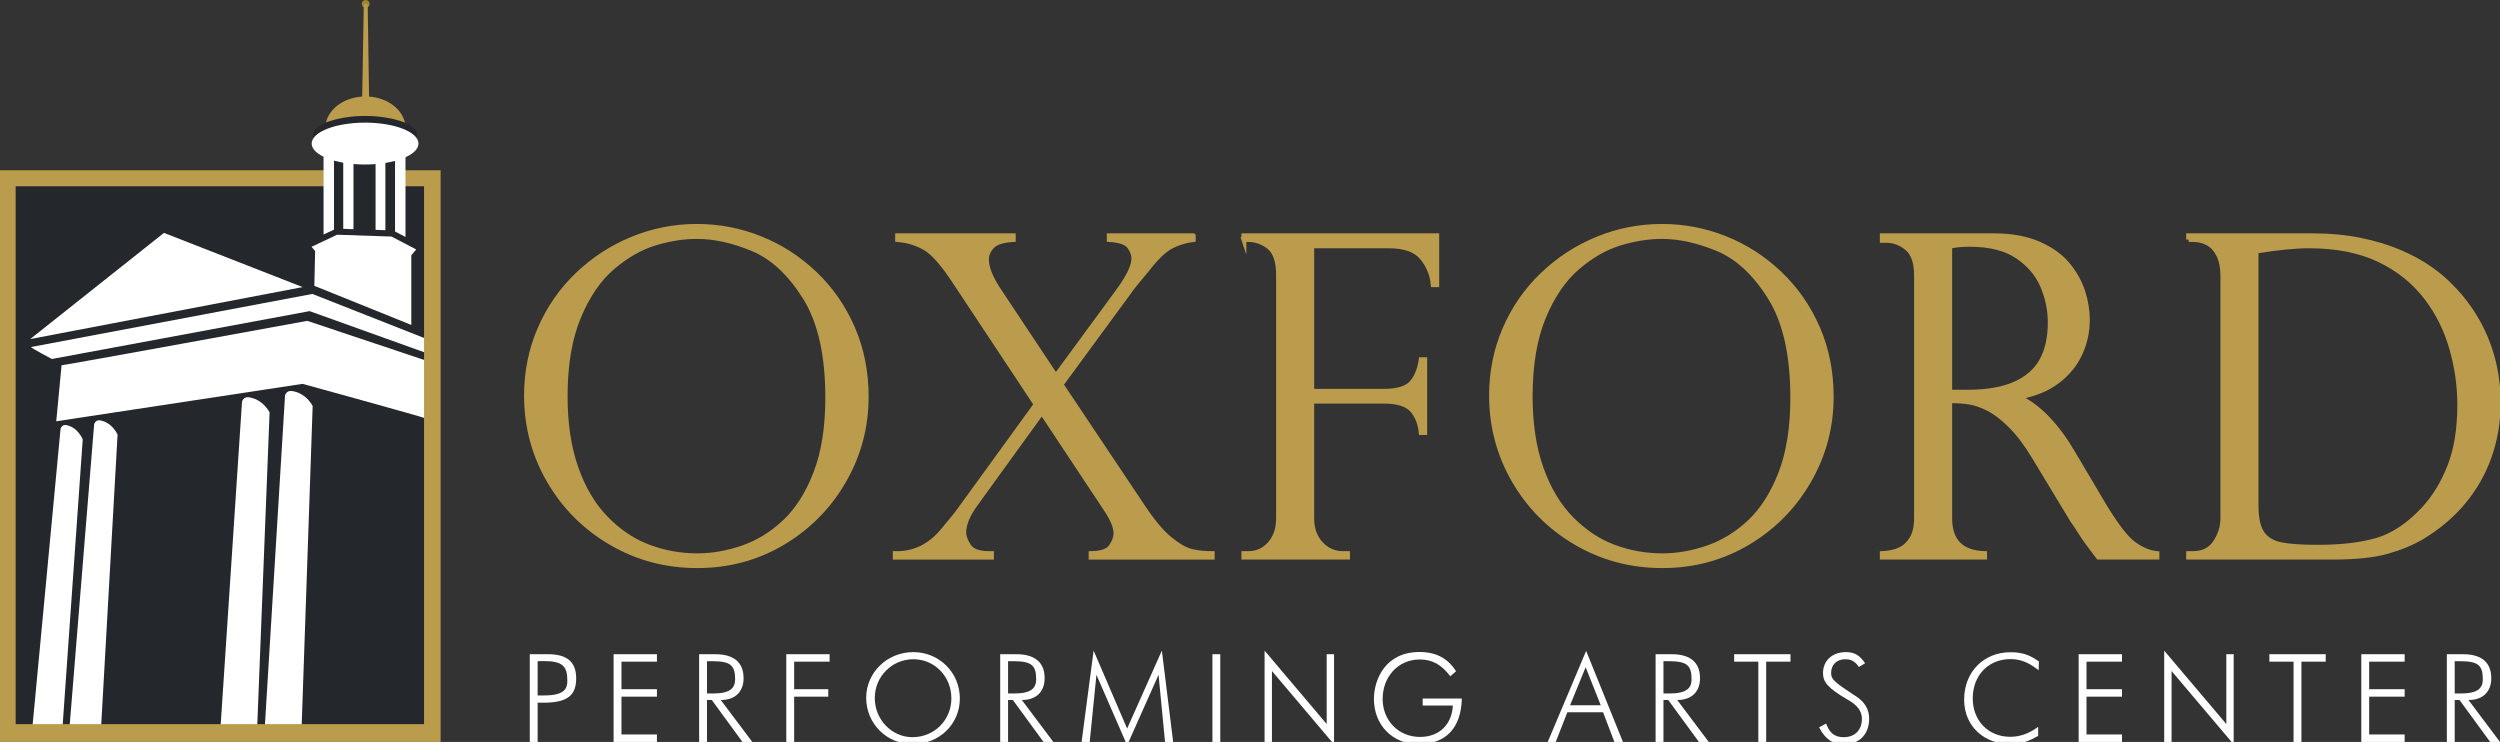 <?xml version="1.0" encoding="iso-8859-1"?>
<!-- Generator: Adobe Illustrator 21.0.0, SVG Export Plug-In . SVG Version: 6.00 Build 0)  -->
<svg version="1.1" id="Layer_1" xmlns="http://www.w3.org/2000/svg" xmlns:xlink="http://www.w3.org/1999/xlink" x="0px" y="0px"
	 viewBox="0 0 1018.47 302.265" style="enable-background:new 0 0 1018.47 302.265;" xml:space="preserve">
<rect x="0" y="0" width="1018.47" height="302.265" fill="#333333" stroke="none"/>
<path style="fill:#24282D;" d="M169.867,53.764c-2.303-3.856-10.89-6.722-21.138-6.722c-10.292,0-18.908,2.89-21.167,6.772v4.039
	c2.259,3.882,10.874,6.772,21.167,6.772c10.248,0,18.835-2.866,21.138-6.723V53.764z"/>
<rect x="3.667" y="75.292" style="fill:#24282D;" width="169.855" height="223.447"/>
<rect x="155.001" y="60.563" style="fill:#24282D;" width="8.062" height="43.375"/>
<rect x="133.938" y="56.625" style="fill:#24282D;" width="7.979" height="47.313"/>
<rect x="144" y="58.49" style="fill:#24282D;" width="11" height="42.052"/>
<g>
	<path style="fill:#BB9C4D;stroke:#BB9C4D;stroke-width:2;stroke-miterlimit:10;" d="M352.866,161.643
		c0,12.264-3.037,23.67-9.109,34.214c-6.074,10.546-14.352,18.944-24.838,25.193c-10.486,6.25-22.099,9.376-34.836,9.376
		c-12.797,0-24.527-3.126-35.191-9.376c-10.664-6.249-19.062-14.677-25.194-25.282s-9.198-22.157-9.198-34.658
		c0-9.598,1.822-18.618,5.465-27.06c3.644-8.442,8.738-15.803,15.285-22.083c6.545-6.279,14.01-11.138,22.394-14.574
		c8.383-3.435,17.136-5.154,26.26-5.154c8.945,0,17.536,1.644,25.771,4.932c8.234,3.288,15.625,8.042,22.172,14.263
		c6.545,6.221,11.686,13.597,15.419,22.128C351,142.092,352.866,151.454,352.866,161.643z M337.226,161.998
		c0-17.418-3.081-31.044-9.242-40.879c-6.163-9.834-13.272-16.425-21.328-19.773c-8.058-3.346-15.641-5.021-22.75-5.021
		c-5.51,0-11.228,0.904-17.151,2.71c-5.925,1.808-11.686,5.11-17.285,9.909c-5.599,4.799-10.206,11.553-13.819,20.262
		c-3.614,8.709-5.421,19.462-5.421,32.259c0,11.257,1.496,21.076,4.488,29.459c2.991,8.385,7.109,15.228,12.352,20.528
		c5.243,5.304,11.02,9.125,17.329,11.465c6.31,2.341,12.871,3.51,19.684,3.51c6.101,0,12.277-1.08,18.529-3.244
		c6.25-2.161,11.966-5.688,17.151-10.574c5.184-4.889,9.389-11.523,12.619-19.907C335.611,184.319,337.226,174.084,337.226,161.998z
		"/>
	<path style="fill:#BB9C4D;stroke:#BB9C4D;stroke-width:2;stroke-miterlimit:10;" d="M486.104,96.059v1.511
		c-2.963,0.355-5.865,1.23-8.709,2.622c-2.844,1.393-6.163,4.519-9.953,9.375c-4.266,5.096-6.696,8.118-7.287,9.064l-27.904,38.035
		l33.147,49.588c4.088,6.162,7.82,10.62,11.197,13.374c3.377,2.756,6.31,4.43,8.798,5.021c2.488,0.593,5.301,0.889,8.442,0.889
		v1.422h-49.321v-1.422c4.206-0.059,6.945-1.036,8.22-2.933c1.273-1.895,1.911-3.673,1.911-5.332c0-2.429-1.215-5.51-3.643-9.242
		l-26.571-40.079l-26.749,36.969c-3.377,4.562-5.065,8.561-5.065,11.997c0,1.719,0.711,3.614,2.133,5.688s4.473,3.052,9.153,2.933
		v1.422h-39.19v-1.422c7.701,0.178,14.219-2.991,19.551-9.509c3.613-4.324,5.599-6.754,5.954-7.287l31.903-43.989l-32.436-48.966
		c-4.977-7.701-9.153-12.575-12.53-14.619c-3.377-2.044-7.198-3.244-11.464-3.599v-1.511h47.1v1.511
		c-4.266,0.237-7.154,1.17-8.665,2.799c-1.511,1.63-2.266,3.421-2.266,5.376c0,3.141,1.511,7.08,4.532,11.819l23.728,35.725
		l26.216-35.725c3.732-5.273,5.599-9.389,5.599-12.353c0-1.54-0.608-3.14-1.822-4.799c-1.215-1.658-3.954-2.606-8.22-2.844v-1.511
		h34.211V96.059z"/>
	<path style="fill:#BB9C4D;stroke:#BB9C4D;stroke-width:2;stroke-miterlimit:10;" d="M506.748,97.57v-1.511h78.559v19.906h-1.422
		c-0.355-4.088-1.853-7.745-4.488-10.975c-2.637-3.229-7.154-4.843-13.553-4.843h-31.459v59.274h29.326
		c5.568,0,9.361-1.14,11.375-3.421c2.014-2.28,3.318-5.435,3.91-9.465h1.422v29.682h-1.422c-0.356-3.732-1.586-6.799-3.688-9.197
		c-2.104-2.4-5.969-3.6-11.598-3.6h-29.326v47.722c0,4.325,1.244,7.807,3.732,10.441c2.488,2.638,5.481,3.955,8.977,3.955h1.865
		v1.422h-42.211v-1.422h1.777c3.555,0,6.5-1.333,8.842-3.999c2.34-2.666,3.51-6.132,3.51-10.398v-98.998
		c0-5.628-1.273-9.464-3.82-11.508c-2.549-2.044-5.392-3.066-8.531-3.066h-1.777V97.57z"/>
	<path style="fill:#BB9C4D;stroke:#BB9C4D;stroke-width:2;stroke-miterlimit:10;" d="M746.004,161.643
		c0,12.264-3.037,23.67-9.107,34.214c-6.074,10.546-14.353,18.944-24.84,25.193c-10.486,6.25-22.098,9.376-34.836,9.376
		c-12.797,0-24.527-3.126-35.191-9.376c-10.664-6.249-19.06-14.677-25.193-25.282c-6.131-10.605-9.197-22.157-9.197-34.658
		c0-9.598,1.822-18.618,5.465-27.06c3.644-8.442,8.738-15.803,15.285-22.083c6.545-6.279,14.01-11.138,22.395-14.574
		c8.383-3.435,17.137-5.154,26.26-5.154c8.945,0,17.537,1.644,25.771,4.932s15.625,8.042,22.174,14.263
		c6.545,6.221,11.685,13.597,15.418,22.128C744.139,142.092,746.004,151.454,746.004,161.643z M730.363,161.998
		c0-17.418-3.08-31.044-9.242-40.879c-6.162-9.834-13.271-16.425-21.328-19.773c-8.057-3.346-15.641-5.021-22.75-5.021
		c-5.51,0-11.227,0.904-17.15,2.71c-5.926,1.808-11.686,5.11-17.285,9.909c-5.598,4.799-10.205,11.553-13.818,20.262
		c-3.615,8.709-5.422,19.462-5.422,32.259c0,11.257,1.496,21.076,4.488,29.459c2.99,8.385,7.109,15.228,12.354,20.528
		c5.242,5.304,11.02,9.125,17.328,11.465c6.311,2.341,12.871,3.51,19.684,3.51c6.102,0,12.277-1.08,18.529-3.244
		c6.25-2.161,11.967-5.688,17.152-10.574c5.182-4.889,9.389-11.523,12.619-19.907C728.748,184.319,730.363,174.084,730.363,161.998z
		"/>
	<path style="fill:#BB9C4D;stroke:#BB9C4D;stroke-width:2;stroke-miterlimit:10;" d="M768.603,97.925h-1.777v-1.866h45.322
		c7.287,0,13.463,1.126,18.529,3.377c5.065,2.252,9.004,5.11,11.818,8.576c2.812,3.466,4.828,7.125,6.043,10.975
		c1.213,3.852,1.822,7.643,1.822,11.375c0,4.741-0.994,9.287-2.977,13.641c-1.986,4.354-5.037,8.102-9.154,11.242
		c-4.119,3.141-9.258,5.273-15.418,6.398v0.355c7.82,3.792,15.047,11.317,21.684,22.572l11.818,19.995
		c5.332,8.946,9.611,14.605,12.842,16.974c3.228,2.37,6.412,3.703,9.553,3.999v1.422h-23.816c-1.008-1.303-1.955-2.562-2.844-3.777
		c-0.889-1.213-1.836-2.502-2.844-3.865c-0.592-0.889-1.465-2.235-2.621-4.043c-1.154-1.807-1.852-2.829-2.088-3.066l-15.641-25.86
		c-3.141-5.272-6.353-9.553-9.643-12.842c-3.287-3.287-6.354-5.643-9.197-7.064c-2.844-1.422-5.408-2.311-7.688-2.666
		c-2.281-0.355-4.963-0.533-8.043-0.533v47.899c0,9.302,4.74,14.101,14.219,14.396v1.422h-41.678v-1.422
		c2.605-0.118,4.916-0.606,6.932-1.467c2.014-0.857,3.688-2.339,5.021-4.443c1.332-2.101,1.998-4.932,1.998-8.486v-98.998
		c0-5.212-1.273-8.887-3.82-11.02C774.408,98.992,771.625,97.925,768.603,97.925z M794.285,159.777h7.465
		c7.82,0,14.232-1.124,19.24-3.377c5.006-2.251,8.635-5.465,10.887-9.642c2.25-4.177,3.377-9.287,3.377-15.33
		c0-5.035-1.008-9.967-3.022-14.796c-2.016-4.828-5.438-8.887-10.264-12.175c-4.83-3.288-11.332-4.932-19.508-4.932
		c-3.318,0-6.043,0.267-8.176,0.8L794.285,159.777L794.285,159.777z"/>
	<path style="fill:#BB9C4D;stroke:#BB9C4D;stroke-width:2;stroke-miterlimit:10;" d="M891.621,97.57v-1.511h50.389
		c7.049,0,13.551,0.608,19.506,1.822c5.953,1.215,11.285,2.83,15.996,4.843c4.709,2.015,8.783,4.221,12.219,6.621
		c3.436,2.399,6.34,4.843,8.709,7.332c4.146,4.147,7.672,8.753,10.576,13.819c2.902,5.065,5.078,10.413,6.531,16.041
		c1.451,5.629,2.178,11.435,2.178,17.418c0,5.984-0.711,11.672-2.133,17.062c-1.422,5.392-3.467,10.384-6.133,14.975
		c-2.666,4.592-5.852,8.753-9.553,12.485c-3.703,3.732-8.014,7.109-12.93,10.131c-4.207,2.488-9.035,4.503-14.486,6.043
		c-5.451,1.541-12.826,2.311-22.127,2.311h-58.742v-1.422h1.777c4.088,0,7.139-1.54,9.154-4.621c2.014-3.08,3.021-6.339,3.021-9.775
		v-98.82c0-3.317-0.549-6.101-1.644-8.354c-1.098-2.251-2.562-3.879-4.398-4.888c-1.838-1.007-3.881-1.511-6.133-1.511h-1.777V97.57
		z M919.082,102.28v103.708c0,5.096,0.812,8.842,2.443,11.242c1.629,2.398,4.162,3.954,7.598,4.665
		c3.436,0.711,8.473,1.066,15.107,1.066c9.479,0,17.477-0.933,23.994-2.8c6.518-1.865,12.826-6.027,18.93-12.485
		c4.502-4.799,8.115-10.664,10.842-17.596c2.725-6.932,4.088-15.314,4.088-25.149c0-7.761-1.098-15.448-3.289-23.061
		c-2.191-7.612-5.539-14.381-10.041-20.306c-5.037-6.694-11.51-11.938-19.418-15.73c-7.91-3.79-17.434-5.687-28.57-5.687
		C935.018,100.147,927.791,100.858,919.082,102.28z"/>
</g>
<polygon style="fill:#FFFFFF;" points="12.312,138.125 123.291,116.959 66.791,94.875 "/>
<g>
	<path style="fill:#FFFFFF;" d="M223.227,266.513c7.95,0,11.501,3.3,11.501,9.801c0,6.2-2.65,9.95-13.101,9.95h-2.6v16.001h-3.2
		v-35.752H223.227z M231.127,277.263c0-5.9-1.95-7.95-9.651-7.95l-2.45,0.05v13.951h2.6
		C230.227,283.314,231.127,280.364,231.127,277.263z"/>
	<path style="fill:#FFFFFF;" d="M267.627,299.215v3.05h-17.651v-35.752h17.651v3.05h-14.451v11.201h14.451v3.05h-14.451v15.401
		L267.627,299.215L267.627,299.215z"/>
	<path style="fill:#FFFFFF;" d="M291.376,266.513c9.4,0,11.551,5.1,11.551,9.75c0,5.451-3.351,8.951-9.301,8.901l12.851,17.101h-4
		l-12.501-17.101h-1.95v17.101h-3.2v-35.752H291.376z M299.477,276.763c0-5.6-1.75-7.4-9.201-7.4h-2.25v13.151h2.55
		C297.376,282.514,299.477,280.364,299.477,276.763z"/>
	<path style="fill:#FFFFFF;" d="M323.526,283.814v18.451h-3.2v-35.752h17.651v3.05h-14.451v11.201h13.901v3.05L323.526,283.814
		L323.526,283.814z"/>
	<path style="fill:#FFFFFF;" d="M371.827,303.165c-10.551,0-18.951-8.35-18.951-18.852c0-10.351,8.55-18.651,19.201-18.651
		c10.55,0,18.951,8.351,18.951,18.901S382.527,303.165,371.827,303.165z M387.578,284.514c0-8.95-6.851-15.951-15.501-15.951
		c-8.701,0-15.701,7.051-15.701,15.801c0,8.801,6.9,15.951,15.351,15.951C380.727,300.315,387.578,293.264,387.578,284.514z"/>
	<path style="fill:#FFFFFF;" d="M414.026,266.513c9.4,0,11.551,5.1,11.551,9.75c0,5.451-3.351,8.951-9.301,8.901l12.851,17.101h-4
		l-12.501-17.101h-1.95v17.101h-3.2v-35.752H414.026z M422.126,276.763c0-5.6-1.75-7.4-9.201-7.4h-2.25v13.151h2.55
		C420.026,282.514,422.126,280.364,422.126,276.763z"/>
	<path style="fill:#FFFFFF;" d="M474.627,302.265l-2.65-27.352l-12.801,28.701l-12.5-28.701l-2.75,27.352h-3.3l4.9-37.202
		l13.651,31.752l14.151-31.752l4.6,37.202H474.627z"/>
	<path style="fill:#FFFFFF;" d="M497.125,266.513v35.752h-3.2v-35.752H497.125z"/>
	<path style="fill:#FFFFFF;" d="M518.174,273.364v28.901h-3v-37.202l25.302,29.901v-28.451h3v36.752L518.174,273.364z"/>
	<path style="fill:#FFFFFF;" d="M577.875,303.165c-10.601,0-18.151-7.85-18.151-18.352c0-8.101,4.7-19.201,18.602-19.201
		c4.75,0,10.7,1.25,14.851,7.851l-2.351,2.05c-3.6-4.8-7.351-6.85-12.45-6.85c-8.851,0-15.102,7.1-15.102,16.051
		c0,8.9,6.501,15.501,15.251,15.501c7.751,0,12.951-5.001,13.352-12.801h-12.301v-2.851h15.95
		C595.275,296.565,589.025,303.165,577.875,303.165z"/>
	<path style="fill:#FFFFFF;" d="M638.523,290.165l-4.75,12.101h-3.251l15.651-37.103l15.001,37.103h-3.5l-4.601-12.101H638.523z
		 M652.124,287.314l-6.15-15.501l-6.351,15.501H652.124z"/>
	<path style="fill:#FFFFFF;" d="M681.022,266.513c9.4,0,11.551,5.1,11.551,9.75c0,5.451-3.351,8.951-9.301,8.901l12.851,17.101h-4
		l-12.501-17.101h-1.95v17.101h-3.2v-35.752H681.022z M689.123,276.763c0-5.6-1.75-7.4-9.201-7.4h-2.25v13.151h2.551
		C687.022,282.514,689.123,280.364,689.123,276.763z"/>
	<path style="fill:#FFFFFF;" d="M719.522,269.563v32.702h-3.2v-32.702h-9.851v-3.05h22.951v3.05H719.522z"/>
	<path style="fill:#FFFFFF;" d="M751.722,268.563c-3.45,0-5.75,2.25-5.75,5.601c-0.051,2.6,1.6,3.85,8.601,8.5
		c1.5,1,6.9,3.65,6.9,10.101c0,6.4-4.001,10.451-10.301,10.451c-4.301,0-7.4-1.75-10.101-6.9l2.85-1.55
		c1.351,3.45,3.051,5.55,7.15,5.55c4.601,0,7.451-2.9,7.451-7.5c0-4.551-4.301-6.9-5.65-7.701c-8.451-4.85-10.201-7.4-10.201-10.95
		c0-5,3.801-8.501,9.251-8.501c3.55,0,5.65,1.2,7.9,4.551l-2.55,1.5C755.422,268.863,753.372,268.563,751.722,268.563z"/>
	<path style="fill:#FFFFFF;" d="M818.772,303.115c-10.251,0-18.602-7.1-18.602-18.101c0-11.351,8.001-19.301,18.901-19.301
		c4.9,0,7.95,1.199,11.551,3.75l-0.101,3.6c-3.8-2.899-6.85-4.55-11.5-4.55c-9.001,0-15.352,6.65-15.352,16.001
		c0,9.101,6.351,15.65,15.251,15.65c4.001,0,7.65-1.3,11.401-4.05v3.7C826.822,301.765,823.772,303.115,818.772,303.115z"/>
	<path style="fill:#FFFFFF;" d="M864.472,299.215v3.05H846.82v-35.752h17.651v3.05H850.02v11.201h14.451v3.05H850.02v15.401
		L864.472,299.215L864.472,299.215z"/>
	<path style="fill:#FFFFFF;" d="M884.67,273.364v28.901h-3v-37.202l25.302,29.901v-28.451h3v36.752L884.67,273.364z"/>
	<path style="fill:#FFFFFF;" d="M937.569,269.563v32.702h-3.2v-32.702h-9.851v-3.05h22.951v3.05H937.569z"/>
	<path style="fill:#FFFFFF;" d="M979.62,299.215v3.05h-17.651v-35.752h17.651v3.05h-14.451v11.201h14.451v3.05h-14.451v15.401
		L979.62,299.215L979.62,299.215z"/>
	<path style="fill:#FFFFFF;" d="M1003.369,266.513c9.4,0,11.551,5.1,11.551,9.75c0,5.451-3.351,8.951-9.301,8.901l12.851,17.101h-4
		l-12.501-17.101h-1.95v17.101h-3.2v-35.752H1003.369z M1011.47,276.763c0-5.6-1.75-7.4-9.201-7.4h-2.25v13.151h2.551
		C1009.369,282.514,1011.47,280.364,1011.47,276.763z"/>
</g>
<path style="fill:#FFFFFF;" d="M12.625,141.375c0,0.375,8.5,4.875,8.5,4.875l105-19.5l47.375,17l-0.25-5.875l-46-18.125"/>
<polygon style="fill:#FFFFFF;" points="144,93.391 139.833,93.219 139.833,64.625 144,64.625 "/>
<polygon style="fill:#FFFFFF;" points="157.001,93.782 153.001,93.641 153.001,64.542 157.001,64.542 "/>
<path style="fill:#FFFFFF;" d="M25.083,148.792c0,0.25,100.083-18.083,100.083-18.083l48.334,16.166c0,0,0.083,23.916-0.083,23.583
	c-0.167-0.333-50.167-14.083-50.167-14.083l-100.333,15.25"/>
<path style="fill:#FFFFFF;" d="M122.875,296.161l4.5-130.75c0,0-2.588-5.326-8.5-6.125c-2.17-0.293-2.75,1.75-2.75,1.75
	l-8.25,135.125"/>
<path style="fill:#FFFFFF;" d="M104.677,298.739l5.149-130.727c0,0-2.562-5.339-8.47-6.167c-2.169-0.304-2.758,1.736-2.758,1.736
	l-8.921,135.083"/>
<path style="fill:#FFFFFF;" d="M41.11,297.438l6.789-120.371c0,0-2.099-4.963-7.149-5.821c-1.855-0.314-2.397,1.555-2.397,1.555
	L28.25,297.125"/>
<path style="fill:#FFFFFF;" d="M25.384,297.403l8.318-118.412c0,0-1.924-4.912-6.724-5.825c-1.761-0.335-2.308,1.498-2.308,1.498
	l-11.536,122.26"/>
<polygon style="fill:#BB9C4D;" points="163.625,69.375 163.625,75.875 172.75,75.875 172.75,295 6.375,295 6.375,75.875 
	133.125,75.875 133.125,69.375 0,69.375 0,302.245 179.5,302.245 179.5,69.375 "/>
<polygon style="fill:#FFFFFF;" points="136.062,93.542 131.812,95.547 131.812,60.563 136.062,60.563 "/>
<polygon style="fill:#FFFFFF;" points="160.938,94.313 165.188,96.532 165.188,61.563 160.938,61.563 "/>
<polyline style="fill:#FFFFFF;" points="128.062,116.438 128.375,102.25 126.907,100.542 137.333,95.625 159.5,96.375 
	169.562,101.625 167.562,104 167.562,132.375 "/>
<path style="fill:#BB9C4D;" d="M148.812,47.229c6.127,0,11.749,1.018,16.154,2.714c-1.402-6.058-8.066-10.651-16.091-10.651
	c-8.003,0-14.655,4.568-16.082,10.601C137.178,48.228,142.747,47.229,148.812,47.229z"/>
<ellipse style="fill:#FFFFFF;" cx="148.729" cy="58.49" rx="21.75" ry="8.531"/>
<circle style="fill:#A0862E;" cx="148.98" cy="1.583" r="1.583"/>
<polygon style="fill:#BB9C4D;" points="150.375,40.959 149.792,1.793 148.208,1.543 147.542,40.376 "/>
</svg>
